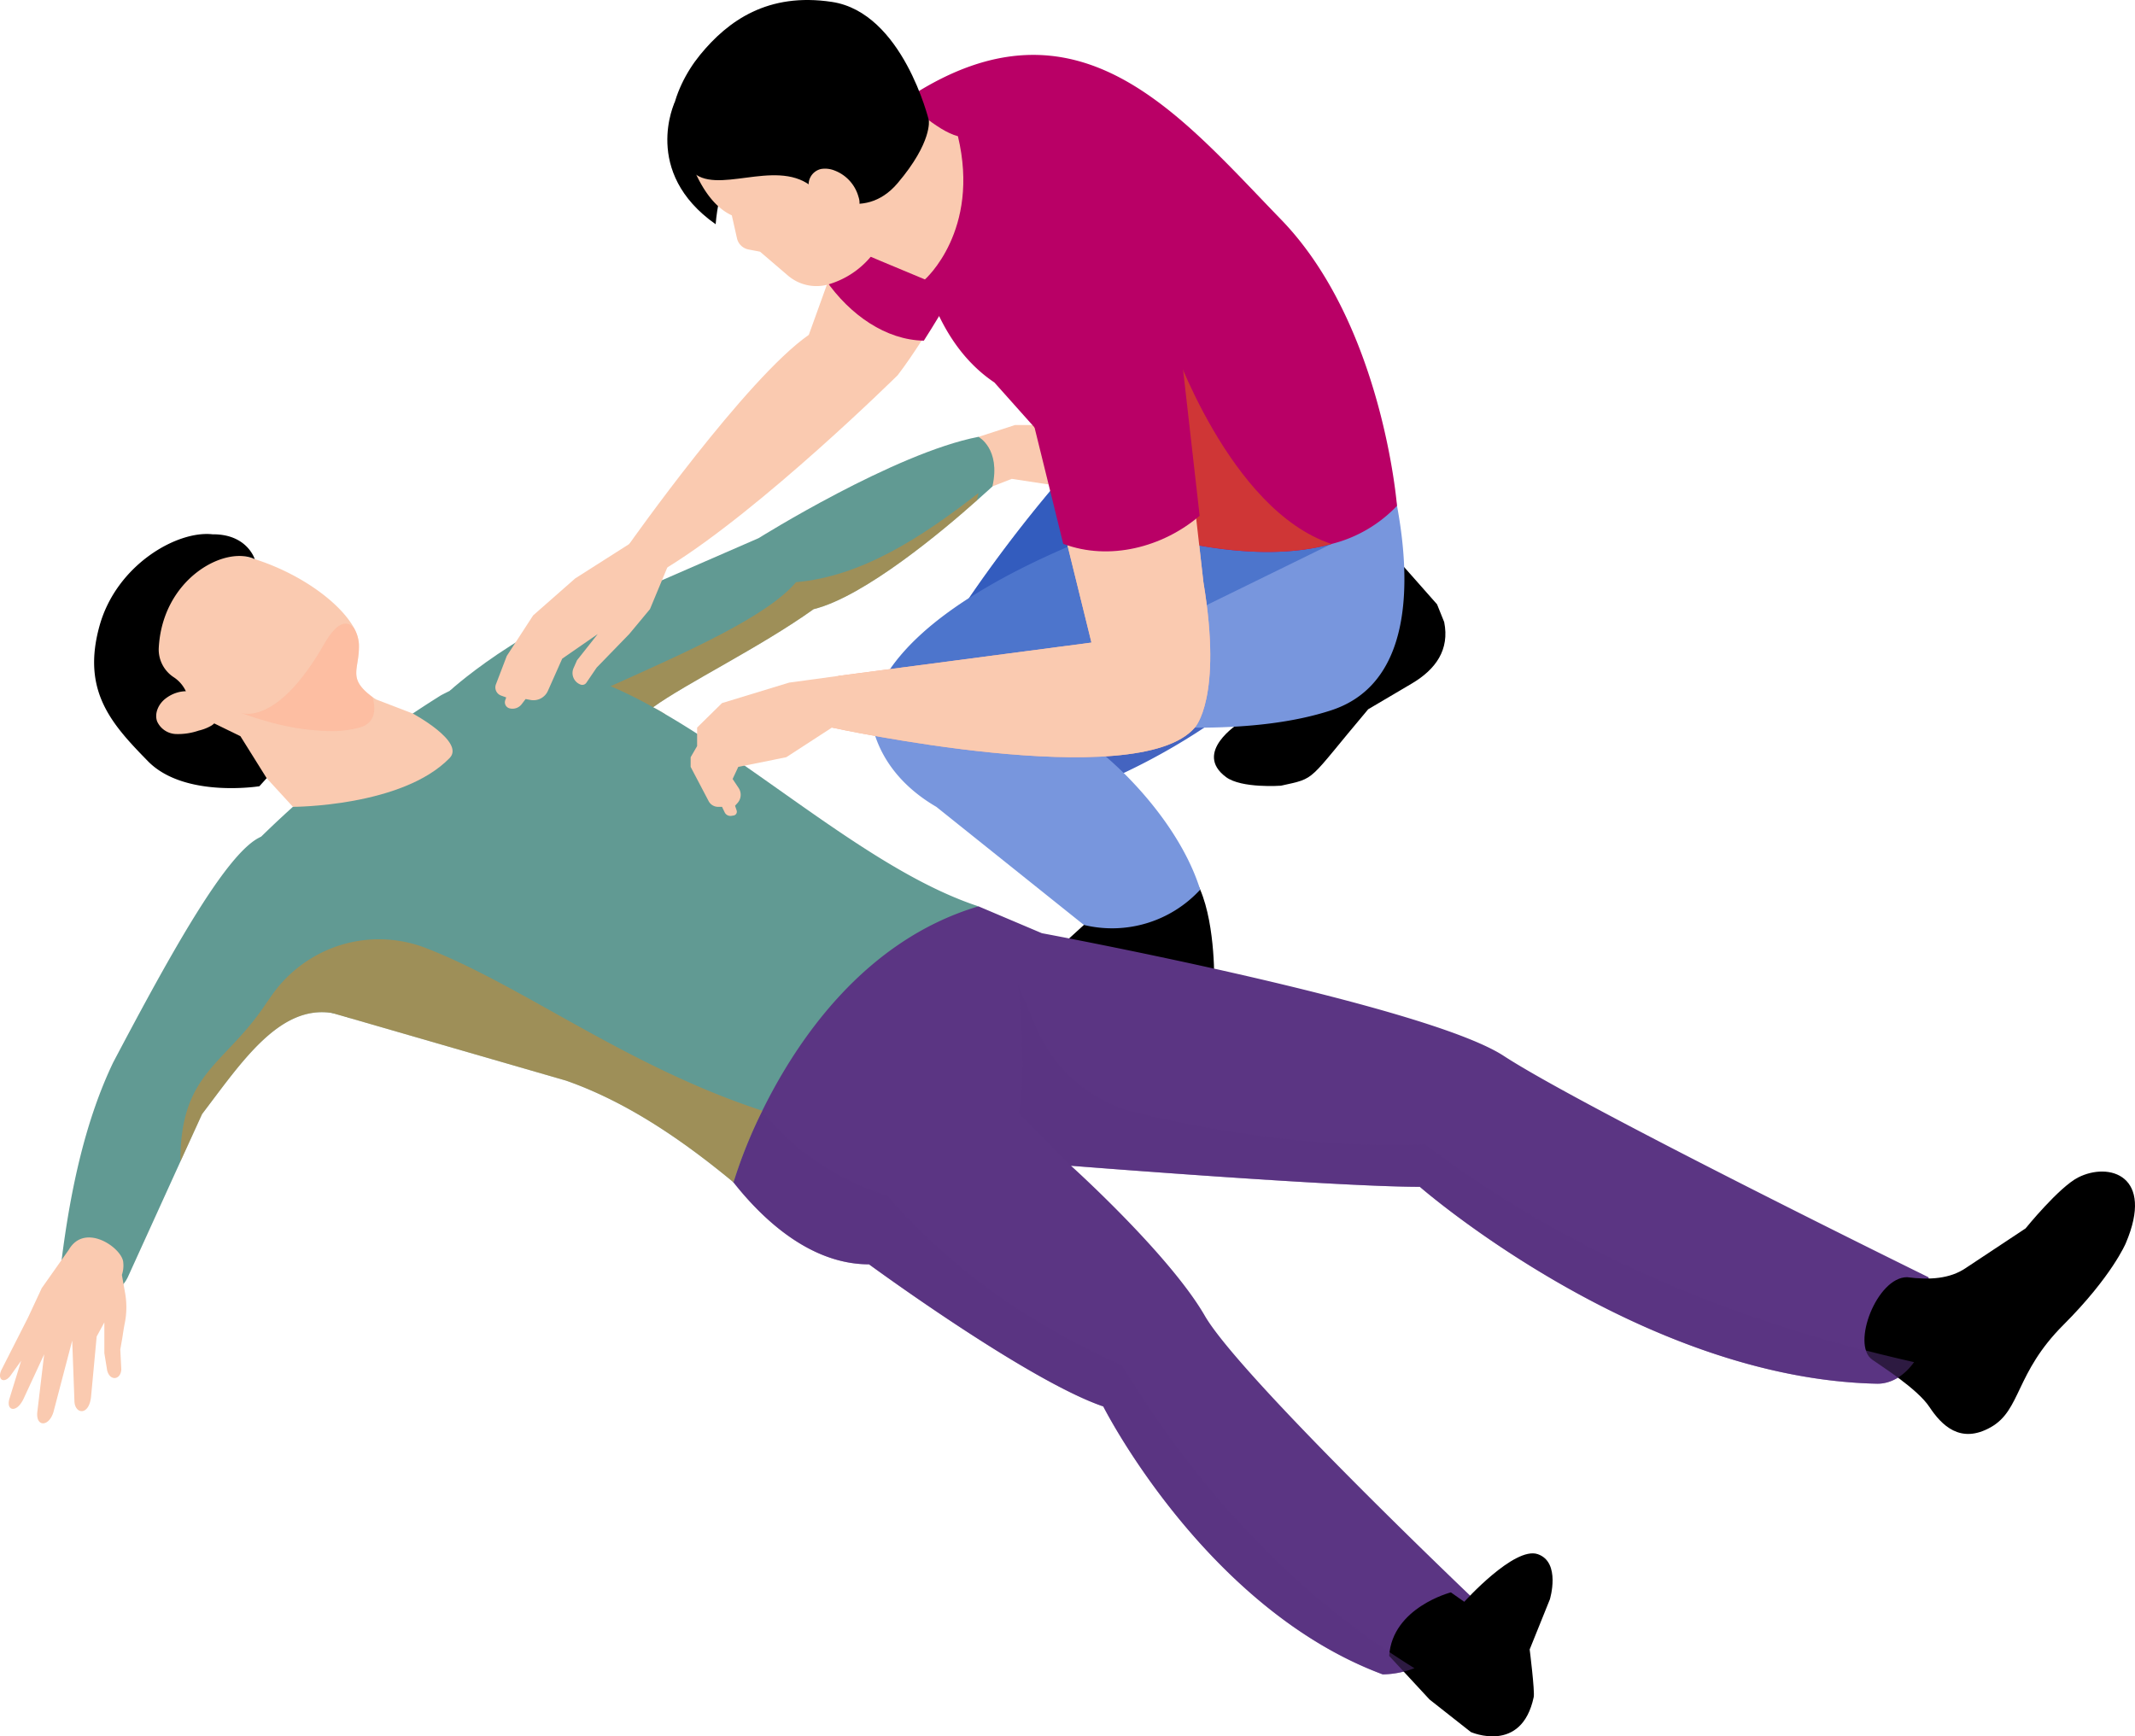 <svg id="Gruppe_1367" data-name="Gruppe 1367" xmlns="http://www.w3.org/2000/svg" width="525.135" height="427.125" viewBox="0 0 525.135 427.125">
  <path id="Pfad_2926" data-name="Pfad 2926" d="M2041.786,1203.708l-1.324,10.146-16.155,14.748h48.2s.441-14.332-3.443-23.438S2041.786,1203.708,2041.786,1203.708Z" transform="translate(-1773.859 -986.33)"/>
  <path id="Pfad_2927" data-name="Pfad 2927" d="M2223.476,1323.747c-2.384,3.336-5.593,5.308-8.994,5.308-58.414-1.176-112.568-48.434-112.568-48.434-20.658,0-85.808-5.18-85.808-5.18s24.249,21.833,32.957,36.961c8.771,15.064,65.977,69.5,65.977,69.5-2.638,10.52-9.153,15.127-14.46,17.13a22.6,22.6,0,0,1-7.787,1.525c-43.73-16.271-68.742-65.913-68.742-65.913-18.656-6.356-57.618-34.959-57.618-34.959-23.836,0-40.108-30.191-40.108-30.191-.255-1.621-.445-3.178-.541-4.7-3.5-48.879,67.566-53.169,67.566-53.169l15.6,6.61s94.135,17.48,113.617,30.192,104.464,54.44,104.464,54.44C2228.814,1311.289,2227,1318.916,2223.476,1323.747Z" transform="translate(-1752.682 -988.675)" fill="#5b3583"/>
  <path id="Pfad_2928" data-name="Pfad 2928" d="M2155.665,1423.895s-14.384,3.707-15.179,15.624l9.932,10.726,10.168,8.011s12.476,5.5,15.455-8.606c.3-1.415-.993-11.719-.993-11.719l4.966-12.315s2.78-9.137-2.979-11.124-18.075,11.719-18.075,11.719Z" transform="translate(-1798.802 -1032.185)"/>
  <path id="Pfad_2929" data-name="Pfad 2929" d="M2291.226,1340.947c-5.165-3.708,1.191-20.261,8.607-20.261,5.533.729,10.552.4,14.433-2.251l14.71-9.748s8.22-10.144,12.938-12.538c7.624-3.867,18.833-.49,11.705,16.2,0,0-3.4,8.139-15.322,20.057s-10.375,20.946-17.872,25.185-12.115-.484-15.1-4.986S2293.433,1342.532,2291.226,1340.947Z" transform="translate(-1830.76 -1006.51)"/>
  <path id="Pfad_2930" data-name="Pfad 2930" d="M2244.656,1329.029c-2.383,3.337-5.593,5.308-8.994,5.308-58.413-1.176-112.568-48.434-112.568-48.434-20.657,0-85.807-5.18-85.807-5.18l-12.967-12.967c1.462-6.483,1.144-17.893,0-31.526l4.45,10.487a36.115,36.115,0,0,0,24.948,21.008c23.645,5.593,47.194,8.549,70.712,7.69C2158.976,1301.571,2199.464,1318.859,2244.656,1329.029Z" transform="translate(-1773.863 -993.958)" fill="#5b3583" opacity="0.5" style="mix-blend-mode: multiply;isolation: isolate"/>
  <path id="Pfad_2931" data-name="Pfad 2931" d="M2100.614,1409.9a22.6,22.6,0,0,1-7.787,1.525c-43.73-16.271-68.742-65.913-68.742-65.913-18.656-6.356-57.619-34.959-57.619-34.959-23.835,0-40.107-30.191-40.107-30.191-.255-1.621-.446-3.178-.541-4.7l10.329-13.443,4.068,10.583c7.786,9.789,18.147,16.717,30.891,20.912,15.033,17.447,34.292,31.241,57.555,41.6C2047.857,1366.737,2071.6,1391.94,2100.614,1409.9Z" transform="translate(-1752.716 -999.535)" fill="#5b3583" opacity="0.5" style="mix-blend-mode: multiply;isolation: isolate"/>
  <path id="Pfad_2932" data-name="Pfad 2932" d="M2002.384,1080.727l10.064-4.768,4.767-1.854,21.717,3.311-3.708-16.553H2018.01l-8.974,2.914-10.36,7.018Z" transform="translate(-1768.357 -956.309)" fill="#facab0"/>
  <path id="Pfad_2933" data-name="Pfad 2933" d="M1979.736,1076.764s-1.43,1.335-3.813,3.433c-8.167,7.277-27.649,23.676-40.171,26.759-12.966,9.279-31.4,18.273-39.472,24.122-3.019,2.129-4.577,3.845-3.941,4.989l-46.082-9.025c.667-.636,22.4-20.18,51.1-26.727l24.884-10.838s33.433-20.944,54.06-24.917C1976.3,1064.56,1981.834,1067.483,1979.736,1076.764Z" transform="translate(-1735.635 -957.103)" fill="#619a93"/>
  <path id="Pfad_2934" data-name="Pfad 2934" d="M1985.931,1082.164l-.381,1.812c-8.167,7.278-27.649,23.677-40.171,26.759-12.966,9.28-31.4,18.274-39.472,24.123,1.018.539,2.034,1.111,3.051,1.747-4.1,1.875-6.991,3.242-6.991,3.242l-10.87-8.2c1.431-.667,2.893-1.3,4.355-1.97,19.2-8.613,38.582-17.226,45.6-25.583C1957.01,1102.695,1971.629,1093.32,1985.931,1082.164Z" transform="translate(-1745.261 -960.882)" fill="#dd841f" opacity="0.5" style="mix-blend-mode: multiply;isolation: isolate"/>
  <path id="Pfad_2935" data-name="Pfad 2935" d="M2102.253,1127.151l-10.494,15.074s-11.389,7.151-3.178,13.242c3.821,2.834,13.506,2.119,13.506,2.119,8.942-1.987,6.2-.724,21.453-18.8l10.7-6.312c5.961-3.515,9.361-8.354,8-15.14l-1.758-4.369-13.11-14.832-8.873,1.97-19.6,10.081Z" transform="translate(-1787.019 -964.31)"/>
  <path id="Pfad_2936" data-name="Pfad 2936" d="M2095.911,1099.523l-11.632,19.418a251.6,251.6,0,0,1-21.993,16.368,156.522,156.522,0,0,1-19.8,11.154c-37.247,17.194-52.693,1.462-52.693,1.462-3.369-6.071-1.271-15.255,3.529-25.457a150.131,150.131,0,0,1,11.123-19.037,341.577,341.577,0,0,1,24.6-31.749c5.689-6.61,9.662-10.806,9.662-10.806l3.337,2.893c1.366,1.208,11.027,7.659,21.8,14.778,2.7,1.779,5.529,3.624,8.294,5.435,5.276,3.5,10.393,6.833,14.524,9.534C2092.16,1097.107,2095.911,1099.523,2095.911,1099.523Z" transform="translate(-1766.096 -956.312)" fill="#4464c0"/>
  <path id="Pfad_2937" data-name="Pfad 2937" d="M2091.34,1131.84c-9.438,3.083-20.531,4.163-31.208,4.259a239.589,239.589,0,0,1-43.286-3.941,4.5,4.5,0,0,0,.985.254c5.975,1.4,14.587,7.055,22.5,14.842,8.136,8.041,15.6,18.369,18.814,28.7a29.439,29.439,0,0,1-28.6,8.677l-36.293-29.048c-16.081-9.375-16.145-22.946-16.145-23.168a28.822,28.822,0,0,1,3.464-8.676c4.354-7.31,11.886-13.856,20.722-19.513,17.892-11.5,41.156-19.481,54.027-23.327,2.1-.635,3.909-1.176,5.371-1.557,2.669-.763,4.226-1.144,4.226-1.144l37.311-13.635S2123.121,1121.511,2091.34,1131.84Z" transform="translate(-1763.941 -957.103)" fill="#7896dd"/>
  <path id="Pfad_2938" data-name="Pfad 2938" d="M2092.382,1093.07l-6.928,3.4-55.14,27.013-38.2,1.939-9.6.477c4.354-7.31,11.886-13.856,20.721-19.513a341.511,341.511,0,0,1,24.6-31.749l29.43,8.422,13.666,3.877Z" transform="translate(-1764.888 -959.266)" fill="#2255bc" opacity="0.5" style="mix-blend-mode: multiply;isolation: isolate"/>
  <path id="Pfad_2939" data-name="Pfad 2939" d="M1951.532,1015.344l-4.89,13.567c-15.426,10.727-44.164,51.446-44.164,51.446l9.368,5.76c23.272-14.3,56.647-47.274,56.647-47.274,1.959-2.545,4.083-5.67,6.306-9.144C1965.812,1029.549,1957.294,1023.616,1951.532,1015.344Z" transform="translate(-1747.705 -946.537)" fill="#facab0"/>
  <path id="Pfad_2940" data-name="Pfad 2940" d="M1971.635,988.6l-7.61,21.111c5.974,8.578,14.809,14.73,24.126,14.886,5.018-7.846,10.568-17.583,16.254-27.8Z" transform="translate(-1760.918 -940.796)" fill="#b90066"/>
  <path id="Pfad_2941" data-name="Pfad 2941" d="M1916.26,959.661s-8.241,17.24,10.032,30.084c.7-8.632,3.792-16.51,8.211-19Z" transform="translate(-1750.266 -934.582)"/>
  <path id="Pfad_2942" data-name="Pfad 2942" d="M1961.207,1195.573c-28.126,8.358-44.716,33.084-53.169,50.277a118.651,118.651,0,0,0-7.087,17.606c-13.125-10.869-26.664-19.926-41.188-25.011l-53.169-15.382-4.322-1.24-2.893-.826a41.086,41.086,0,0,1-10.742-5.212c-12.141-8.2-17.575-22.024-7.277-34.006,1.111-1.112,2.256-2.224,3.4-3.337a260.555,260.555,0,0,1,44.271-34.8c.73-.381,1.43-.731,2.129-1.081,11.187-5.5,20.563-6.769,28.6-4.894a69.9,69.9,0,0,1,10.964,3.75,106.166,106.166,0,0,1,10.456,5.181c1.017.54,2.034,1.112,3.051,1.748C1909.722,1163.188,1936.227,1187.373,1961.207,1195.573Z" transform="translate(-1720.537 -972.624)" fill="#619a93"/>
  <path id="Pfad_2943" data-name="Pfad 2943" d="M1795.583,1234.432a16.8,16.8,0,0,0-4.322-1.24c-13-2.1-22.31,12.076-32.035,24.853l-5.339,11.7-12.935,28.443c-3.973,8.136-16.3,3.75-16.3-4,2.257-18.02,5.975-34.768,12.713-48.847,14.4-27.3,28.125-52.025,36.39-55.521l14.142,28.889Z" transform="translate(-1709.527 -983.992)" fill="#619a93"/>
  <path id="Pfad_2944" data-name="Pfad 2944" d="M1735.711,1321.5c-.184-3.529-9.42-9.984-13.393-3.131l-6.654,9.434-3.377,7.25-6.356,12.514c-1.539,2.731.546,4.121,2.281,1.437l2.387-3.324-2.881,9.335c-.894,2.98,1.738,3.675,3.477,0l5.064-10.924-1.688,14.2c-.4,3.675,2.831,3.725,3.973,0l4.611-17.583.553,15c.149,3.079,3.526,3.575,4.073-1.093l1.39-14.9,1.887-3.476v7.548l.695,4.27c.695,2.732,3.377,2.334,3.476-.3l-.248-4.866.5-2.83c.207-1.327.349-2.374.575-3.488a19.88,19.88,0,0,0,.138-7.391l-.817-4.628A7.125,7.125,0,0,0,1735.711,1321.5Z" transform="translate(-1705.395 -1010.942)" fill="#facab0"/>
  <path id="Pfad_2945" data-name="Pfad 2945" d="M1788.913,1165.235l6.466,7.052s26.9,0,38.547-12.019c3.859-3.982-9.066-10.93-9.066-10.93l-18.071-6.946-17.876,4.767Z" transform="translate(-1723.324 -973.812)" fill="#facab0"/>
  <path id="Pfad_2946" data-name="Pfad 2946" d="M1804.847,1136.844l-.541.35-11.378,7.468-3.75,2.479-11.123,9.122s-17.861,2.193-28.6-7.882c-11.186-10.52-14.11-23.1-7.944-33.02,6.165-9.948,16.271-17.894,31.781-13.539,12.648,3.591,22.851,11.25,26.251,17.511a9.143,9.143,0,0,1,1.208,3.972c.189,6.325-3.052,8.3,3.368,13.031C1804.338,1136.495,1804.592,1136.654,1804.847,1136.844Z" transform="translate(-1712.467 -964.841)" fill="#facab0"/>
  <path id="Pfad_2947" data-name="Pfad 2947" d="M1770.853,1144.731l6.458,10.328-1.789,1.986s-18.472,2.979-27.41-6.157-16.355-17.261-11.918-33.271c4.157-15,19.068-23.537,27.81-22.544,8.541-.079,10.376,6.117,10.376,6.117-7.27-3.489-22.787,4.759-23.617,21.988a8.14,8.14,0,0,0,3.73,7.075,8.339,8.339,0,0,1,3.59,5.454l.557,3.065Z" transform="translate(-1711.722 -963.637)"/>
  <path id="Pfad_2948" data-name="Pfad 2948" d="M1756.566,1146.086c-1.673,1.3-2.742,3.6-2.019,5.591a5.287,5.287,0,0,0,4.53,3.092,15.556,15.556,0,0,0,5.688-.84,11.223,11.223,0,0,0,3.031-1.168,3.787,3.787,0,0,0,1.836-2.568c.21-1.55-.894-2.982-2.143-3.921C1764.146,1143.757,1759.952,1143.453,1756.566,1146.086Z" transform="translate(-1715.897 -974.209)" fill="#facab0"/>
  <path id="Pfad_2949" data-name="Pfad 2949" d="M1810.031,1148.628a26.534,26.534,0,0,1-8.009.858,59.411,59.411,0,0,1-14.873-2.416c-3.877-1.081-6.452-2.1-6.452-2.1s2.416,1.081,6.452-.953a17.631,17.631,0,0,0,2.829-1.779c3.146-2.384,6.991-6.611,11.218-13.985,3.306-5.783,5.72-6.038,7.437-4.1a9.139,9.139,0,0,1,1.208,3.972c.19,6.325-3.052,8.3,3.368,13.031a.767.767,0,0,0,.063.254c.032.159.1.35.127.6C1813.813,1143.829,1814.1,1147.484,1810.031,1148.628Z" transform="translate(-1721.561 -969.664)" fill="#ffb294" opacity="0.5" style="mix-blend-mode: multiply;isolation: isolate"/>
  <path id="Pfad_2950" data-name="Pfad 2950" d="M2110.066,1055.846a33.3,33.3,0,0,1-16.082,9.376c-17.225,4.831-38.3-.413-47.227-3.147-2.764-.826-4.354-1.43-4.354-1.43l-31.368-35.149c-27.2-18.242-20.466-70.49-20.466-70.49,41.092-26.442,65.914,4.577,90.956,30.382S2110.066,1055.846,2110.066,1055.846Z" transform="translate(-1766.458 -931.418)" fill="#b90066"/>
  <path id="Pfad_2951" data-name="Pfad 2951" d="M1967.553,1113.227l-1.589,12.711s75.214,16.421,89.251,0c0,0,6.885-7.15,2.118-35.753l-5.826-51.379c-4.5-34.164-45.6-24.365-36.312,7.009l14.6,59.216Z" transform="translate(-1761.334 -946.965)" fill="#ffb294"/>
  <path id="Pfad_2952" data-name="Pfad 2952" d="M1966,1141.092l-7.946-1.65-12.116,1.65-16.514,5.037-6.129,6.025v4.553l-1.59,2.746v2.368l4.425,8.426a2.633,2.633,0,0,0,2.33,1.408h.964l.647,1.345a1.569,1.569,0,0,0,1.666.869l.536-.086a.947.947,0,0,0,.746-1.236l-.39-1.164.6-.663a3.026,3.026,0,0,0,.275-3.71l-1.472-2.207,1.39-2.982,11.8-2.368,11.24-7.3,17.114-2.251Z" transform="translate(-1751.831 -973.179)" fill="#facab0"/>
  <path id="Pfad_2953" data-name="Pfad 2953" d="M1965.964,992.077c.6.6,22.869,9.806,22.869,9.806s13.679-11.991,8.117-35.231c-5.3-1.391-11.464-7.794-20.062-13.705Z" transform="translate(-1761.334 -933.141)" fill="#facab0"/>
  <path id="Pfad_2954" data-name="Pfad 2954" d="M1977.094,955.828s-5.033-25.646-30.727-25.646c0,0-28.8,5.165-27.212,30.789,0,0,2.98,16.089,12.117,20.259l1.271,5.649a3.6,3.6,0,0,0,2.829,2.742l2.852.548,6.771,5.8a10.784,10.784,0,0,0,9.538,2.381,21.346,21.346,0,0,0,10.9-6.931C1973.778,982.026,1977.094,955.828,1977.094,955.828Z" transform="translate(-1751.271 -928.254)" fill="#facab0"/>
  <path id="Pfad_2955" data-name="Pfad 2955" d="M1921.8,970.757c6.88,4.452,21.555-4.715,29.632,4.055,0,0,11.262,8.113,19.867-2.035s7.666-15.479,7.666-15.479-6.4-26.463-23.825-29.1c-15.758-2.383-25.557,4.612-32.443,13.032S1911.235,963.921,1921.8,970.757Z" transform="translate(-1750.511 -927.727)"/>
  <path id="Pfad_2956" data-name="Pfad 2956" d="M1961.722,980.635a6.237,6.237,0,0,1,3.338.38,9.671,9.671,0,0,1,5.884,6.5,4.445,4.445,0,0,1-.679,4.195,3.6,3.6,0,0,1-2.967.953,7.3,7.3,0,0,1-2.989-1.143c-1.943-1.185-4.4-3.182-5.269-5.372A3.937,3.937,0,0,1,1961.722,980.635Z" transform="translate(-1759.778 -939.066)" fill="#facab0"/>
  <path id="Pfad_2957" data-name="Pfad 2957" d="M1901.354,1089.023l-7.879,7.151-13.308,8.475-10.329,9.083-6.489,9.985-2.666,6.972a2.134,2.134,0,0,0,1.27,2.77l1.263.455-.245.693a1.53,1.53,0,0,0,1.045,1.987,2.848,2.848,0,0,0,3.008-1.025l.959-1.258,1.214.228a3.89,3.89,0,0,0,4.271-2.243l3.519-7.917,8.739-6.053-5.1,6.45-.846,1.915a3.026,3.026,0,0,0,1.725,4.064,1.219,1.219,0,0,0,1.428-.459l2.527-3.716,8.011-8.253,5.1-6.13,4.27-10.262,5.729-8.938Z" transform="translate(-1738.702 -962.355)" fill="#facab0"/>
  <path id="Pfad_2958" data-name="Pfad 2958" d="M2108.324,1084.442c-17.193,4.831-38.265-.413-47.194-3.146l-4.354-28.476,12.2-18.369S2083.09,1076.085,2108.324,1084.442Z" transform="translate(-1780.83 -950.639)" fill="#cf3636" style="mix-blend-mode: multiply;isolation: isolate"/>
  <path id="Pfad_2959" data-name="Pfad 2959" d="M2055.344,1087.755c-8.576,7.348-21.141,10.637-31.919,6.563l6.367,25.831-62.239,8.2-1.589,12.711s75.214,16.421,89.251,0c0,0,6.885-7.15,2.118-35.753Z" transform="translate(-1761.334 -962.082)" fill="#facab0"/>
  <path id="Pfad_2960" data-name="Pfad 2960" d="M2069.2,1073.395l-4.033-35.563c-4.733-35.915-47.934-25.614-38.171,7.368l8.65,35.095C2046.979,1084.576,2060.188,1081.119,2069.2,1073.395Z" transform="translate(-1774.13 -946.519)" fill="#b90066"/>
  <path id="Pfad_2961" data-name="Pfad 2961" d="M1905.02,1264.116a118.7,118.7,0,0,0-7.088,17.606c-13.125-10.869-26.664-19.926-41.187-25.011l-53.169-15.382-4.322-1.24c-13-2.1-22.31,12.076-32.035,24.853l-5.338,11.7c0-22.216,11.027-23.582,21.229-39.123l1.207-1.716c.414-.6.858-1.175,1.3-1.748a32.651,32.651,0,0,1,10.265-8.453,31.986,31.986,0,0,1,26.41-1.495C1846.1,1233.32,1871.587,1253.184,1905.02,1264.116Z" transform="translate(-1717.52 -990.89)" fill="#dd841f" opacity="0.5" style="mix-blend-mode: multiply;isolation: isolate"/>
</svg>
